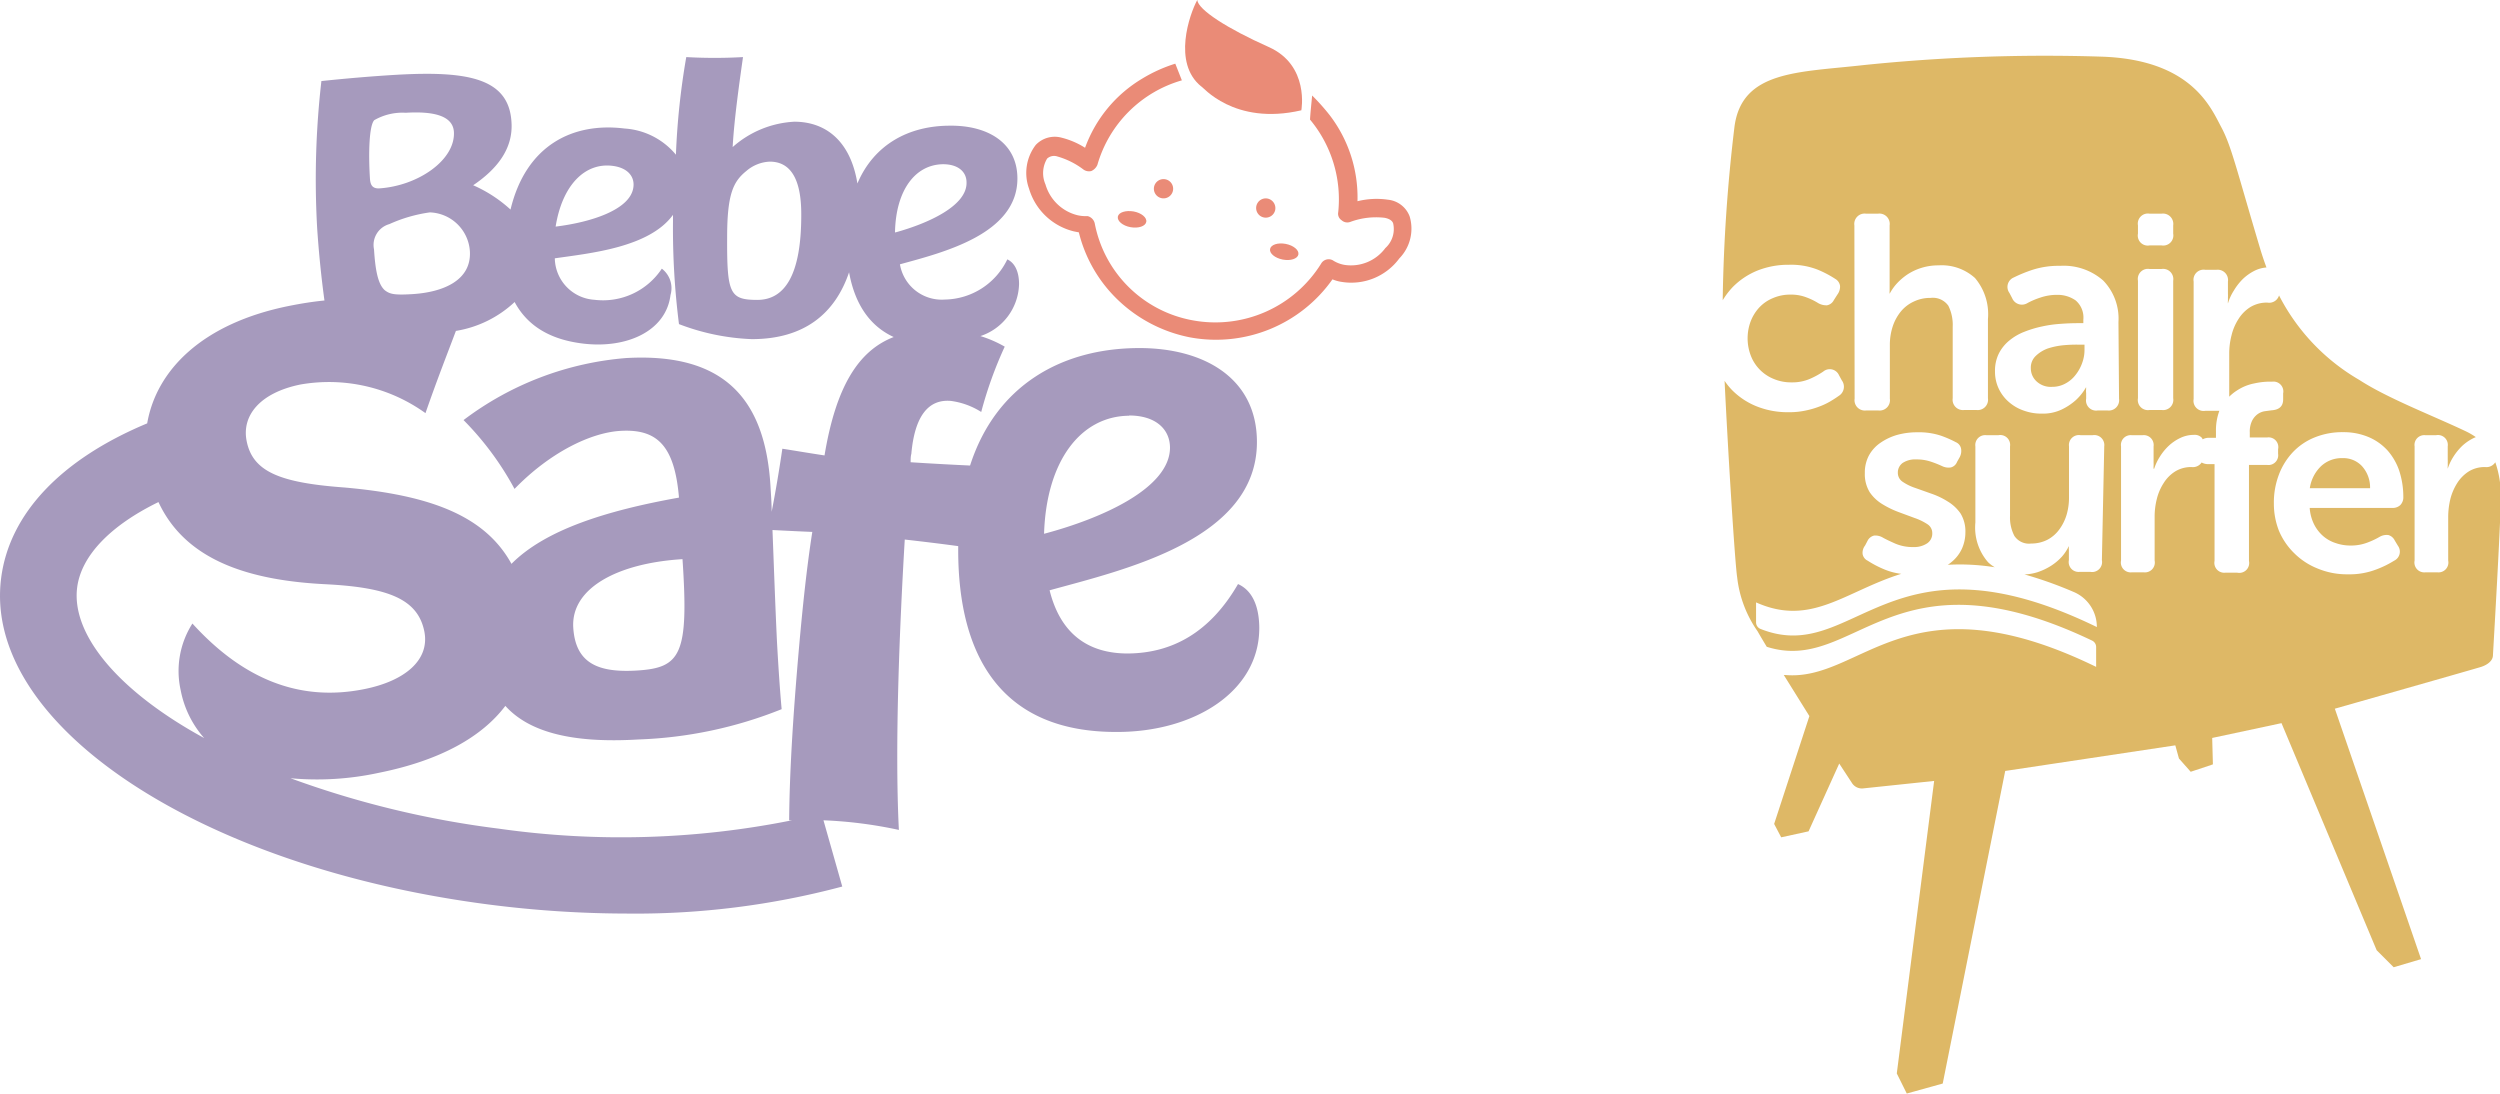<svg xmlns="http://www.w3.org/2000/svg" viewBox="0 0 212.82 93.09"><defs><style>.\32 e02a7dc-4727-455f-9b4b-282766620d19{fill:#a69abd;}.\38 df4b1ef-d2ae-4ea2-a0f6-8938ca46e479{fill:#ea8b77;}.\36 ca3f2df-05ea-4e21-a613-97b99a4ff74e{fill:#deb866;}</style></defs><title>자산 6</title><g id="06ba3bfc-6fbe-4016-9a97-e4f762034691" data-name="레이어 2"><g id="18af8490-68cd-49e3-9c7e-20dcdb06e85c" data-name="레이어 1"><path class="2e02a7dc-4727-455f-9b4b-282766620d19" d="M105.39,49.72C103,53.86,99.75,55.61,96,55.63c-3.31,0-5.71-1.61-6.65-5.38C95.74,48.49,107,45.94,107,37.63c0-5.46-4.53-8-10-8-6.6,0-12.22,3.16-14.42,10-1.3-.06-3.23-.16-5.06-.28,0-.25,0-.51.06-.71.28-3.2,1.44-4.68,3.37-4.51a6.38,6.38,0,0,1,2.58.94,34.09,34.09,0,0,1,2-5.56,9.92,9.92,0,0,0-2.07-.9,4.79,4.79,0,0,0,3.29-4.42c0-1.13-.4-1.83-1-2.11a6,6,0,0,1-5.31,3.42,3.61,3.61,0,0,1-3.83-3c3.63-1,10-2.55,10-7.3,0-3.12-2.63-4.54-5.75-4.5-3.48,0-6.46,1.59-7.87,4.92-.57-3.52-2.6-5.25-5.36-5.26a8.58,8.58,0,0,0-5.26,2.16c.13-2.42.61-5.74.88-7.66a43.24,43.24,0,0,1-4.83,0,62.42,62.42,0,0,0-.88,8.31,6.2,6.2,0,0,0-4.38-2.23c-4.42-.55-8.39,1.44-9.7,6.9a11.58,11.58,0,0,0-3.18-2.07c2-1.35,3.43-3.1,3.26-5.4-.23-3.75-3.8-4.35-9.85-4-2.18.13-4.33.32-6.33.53A73.35,73.35,0,0,0,27,19.43c.13,1.93.32,3.94.62,6.15-1,.1-1.95.25-3,.46-7.38,1.48-11.3,5.45-12.09,10C5.2,39.1.81,43.72.1,49.19-1.51,61.56,16.73,73.78,41.61,77a92.8,92.8,0,0,0,11.75.77A68.17,68.17,0,0,0,71.7,75.47l-1.6-5.64a37.13,37.13,0,0,1,6.42.82c-.37-7.3.08-17.64.5-24.72,1.5.17,3,.35,4.55.56,0,.11,0,.22,0,.34,0,9,3.65,15.53,13.54,15.48,6.52,0,12.11-3.42,12.09-8.88C107.18,51.44,106.51,50.22,105.39,49.72ZM61.9,20.21c0-3.7.52-4.75,1.63-5.65a3.26,3.26,0,0,1,2-.8c1.6,0,2.7,1.21,2.68,4.56,0,5.13-1.43,7.22-3.76,7.21S61.88,25,61.9,20.21Zm-9.75-6.09c1.28.16,1.89.91,1.77,1.81-.24,1.94-3.66,3-6.62,3.36C47.86,15.78,49.78,13.82,52.15,14.12ZM40,21.38c.15,2.47-2.24,3.5-4.92,3.66-1.51.09-1.89,0-2.32-.33-.59-.52-.81-1.73-.92-3.48a1.84,1.84,0,0,1,1.3-2.15,12.56,12.56,0,0,1,3.45-1A3.54,3.54,0,0,1,40,21.38ZM31.86,10.23a4.81,4.81,0,0,1,2.68-.63c2.18-.13,4,.17,4.1,1.62.14,2.41-3.08,4.62-6.4,4.82-.55,0-.72-.3-.75-.88C31.36,13.06,31.42,10.69,31.86,10.23ZM6.57,50c.35-2.69,2.82-5.26,6.92-7.26,2.28,4.91,7.59,6.68,14.33,7,5.31.28,7.75,1.3,8.3,4,.49,2.44-1.65,4.23-5.1,4.92-5.54,1.12-10.36-.87-14.64-5.58a7.51,7.51,0,0,0-1,5.67,8.57,8.57,0,0,0,2,4.08C10.05,58.83,6.05,54,6.57,50ZM42.45,70.54a80.46,80.46,0,0,1-17.72-4.29,24.83,24.83,0,0,0,7.51-.46c5.28-1.06,8.8-3.08,10.78-5.7,2,2.22,5.64,3.2,11.31,2.86a36,36,0,0,0,12.21-2.58c-.16-1.78-.28-3.66-.39-5.6-.15-3.08-.26-6.32-.39-9.65,1.19.06,2.33.12,3.39.16-.47,3-.82,6.33-1.13,9.83-.56,6.35-.81,10.93-.84,14.72h.24A73.84,73.84,0,0,1,42.45,70.54ZM58.1,47.6c.55,8.14-.15,9.25-3.87,9.48-3.3.2-5.24-.6-5.43-3.66C48.6,50.07,52.56,47.94,58.1,47.6Zm12.09-8.83c-1.52-.23-2.73-.44-3.59-.57-.28,1.91-.59,3.73-.91,5.37,0-.73-.06-1.46-.1-2.2C65.14,34,61.68,30,53.29,30.48a26.44,26.44,0,0,0-13.83,5.28,25.47,25.47,0,0,1,4.34,5.86c3-3.09,6.45-4.78,9-4.94,3.06-.18,4.62,1.15,5,5.68C51.6,43.47,46.42,45.1,43.54,48c-2.27-4.14-7-5.86-14.21-6.5-5.49-.4-7.81-1.34-8.33-3.94-.44-2.15,1.09-4.12,4.59-4.83a14.07,14.07,0,0,1,10.63,2.44c1-2.88,1.84-5,2.59-7a9.55,9.55,0,0,0,5-2.46c1,1.87,2.8,3.16,5.76,3.53,3.7.47,7.12-1,7.51-4.13a2.09,2.09,0,0,0-.74-2.24,6,6,0,0,1-5.74,2.65,3.6,3.6,0,0,1-3.37-3.53c3.07-.44,8.05-.93,10.06-3.7,0,.19,0,.38,0,.58a64.59,64.59,0,0,0,.51,8.72A19.25,19.25,0,0,0,64,28.87c4.47,0,7.09-2.18,8.28-5.69.46,2.54,1.64,4.52,3.8,5.51C73.06,29.86,71.16,32.93,70.19,38.77Zm6-19c.07-3.55,1.7-5.76,4.09-5.79,1.28,0,2,.64,2,1.55C82.33,17.5,79.08,19,76.21,19.79Zm19.93,15.6c2.24,0,3.47,1.15,3.48,2.73,0,3.42-5.68,6-10.72,7.34C89.07,39.24,92,35.41,96.14,35.39Z"/><path class="8df4b1ef-d2ae-4ea2-a0f6-8938ca46e479" d="M99.24,15.27a.82.82,0,0,1-.3,1.61.82.82,0,1,1,.3-1.61Z"/><path class="8df4b1ef-d2ae-4ea2-a0f6-8938ca46e479" d="M107.89,16.9a.83.83,0,0,1,.66,1,.82.82,0,1,1-.66-1Z"/><path class="8df4b1ef-d2ae-4ea2-a0f6-8938ca46e479" d="M96.5,18c.66.12,1.15.52,1.08.89s-.67.57-1.34.45-1.15-.53-1.08-.9S95.83,17.89,96.5,18Z"/><ellipse class="8df4b1ef-d2ae-4ea2-a0f6-8938ca46e479" cx="108.92" cy="21.06" rx="0.68" ry="1.23" transform="matrix(0.19, -0.98, 0.98, 0.19, 67.99, 124.17)"/><path class="8df4b1ef-d2ae-4ea2-a0f6-8938ca46e479" d="M110.78,9.39S111.5,5.56,108,4,102,.84,101.92,0c-.65,1.2-2.13,5.37.34,7.36C102.34,7.31,105,10.73,110.78,9.39Z"/><path class="8df4b1ef-d2ae-4ea2-a0f6-8938ca46e479" d="M120,18.42A2.21,2.21,0,0,0,118.15,17a6.73,6.73,0,0,0-2.59.13,11.5,11.5,0,0,0-2.37-7.33,18,18,0,0,0-1.49-1.67c-.07.75-.15,1.5-.18,2.05a10.6,10.6,0,0,1,2.4,7.89.66.66,0,0,0,.29.68.72.72,0,0,0,.74.14,6.32,6.32,0,0,1,2.91-.35c.54.1.7.34.74.49a2.18,2.18,0,0,1-.67,2.09,3.64,3.64,0,0,1-3.47,1.43,2.63,2.63,0,0,1-1-.39.74.74,0,0,0-1,.29,10.6,10.6,0,0,1-10.92,4.82A10.37,10.37,0,0,1,93.19,19a.83.83,0,0,0-.59-.6l-.13,0a3.13,3.13,0,0,1-.75-.08A3.78,3.78,0,0,1,89,15.7a2.4,2.4,0,0,1,.14-2.2.88.88,0,0,1,.87-.18,6.69,6.69,0,0,1,2.22,1.11.81.81,0,0,0,.67.13,1,1,0,0,0,.52-.53,10.5,10.5,0,0,1,7.19-7.19l-.56-1.42a12.69,12.69,0,0,0-2.81,1.27,11.36,11.36,0,0,0-4.87,5.89,6.83,6.83,0,0,0-2-.86,2.22,2.22,0,0,0-2.2.62,3.92,3.92,0,0,0-.57,3.72,5.28,5.28,0,0,0,3.83,3.64l.41.08A11.89,11.89,0,0,0,95,25.37a12.27,12.27,0,0,0,6.31,3.35,12.13,12.13,0,0,0,12.12-4.94,3.28,3.28,0,0,0,.8.22h0a5.08,5.08,0,0,0,4.89-2A3.63,3.63,0,0,0,120,18.42Z"/><path class="6ca3f2df-05ea-4e21-a613-97b99a4ff74e" d="M199.42,39a2.57,2.57,0,0,0-1.85.7,3.25,3.25,0,0,0-.94,1.86h5.13a2.7,2.7,0,0,0-.7-1.89A2.17,2.17,0,0,0,199.42,39Z"/><path class="6ca3f2df-05ea-4e21-a613-97b99a4ff74e" d="M175.65,29.39a6.24,6.24,0,0,0-1.34.28,2.91,2.91,0,0,0-1,.62,1.37,1.37,0,0,0-.43,1.06,1.51,1.51,0,0,0,.46,1.09,1.77,1.77,0,0,0,1.36.49,2.3,2.3,0,0,0,1.14-.29,2.65,2.65,0,0,0,.86-.74,3.47,3.47,0,0,0,.55-1,3.18,3.18,0,0,0,.2-1.11v-.45h-.49A12,12,0,0,0,175.65,29.39Z"/><path class="6ca3f2df-05ea-4e21-a613-97b99a4ff74e" d="M212.42,39.35a.89.89,0,0,1-.86.41,2.58,2.58,0,0,0-1.38.36,3.2,3.2,0,0,0-1,1,4.65,4.65,0,0,0-.58,1.34,6.56,6.56,0,0,0-.19,1.54v3.72a.84.84,0,0,1-.93,1h-1a.84.84,0,0,1-.93-1V38a.83.83,0,0,1,.93-.95h.89a.84.84,0,0,1,1,.95V39.1a3.11,3.11,0,0,1,0,.32,1.87,1.87,0,0,1,0,.25,1.79,1.79,0,0,0,0,.23h0a4.41,4.41,0,0,1,.47-1,5,5,0,0,1,.76-.94,4,4,0,0,1,1-.68l.16-.07a6,6,0,0,0-.84-.49c-2.84-1.35-6.65-2.8-9.08-4.38a17.57,17.57,0,0,1-6.83-7.19.88.88,0,0,1-1,.61,2.71,2.71,0,0,0-1.44.38,3.18,3.18,0,0,0-1,1,4.47,4.47,0,0,0-.6,1.39,6.18,6.18,0,0,0-.2,1.61v3.63a3.74,3.74,0,0,1,.66-.53,4.08,4.08,0,0,1,1.47-.6,6.27,6.27,0,0,1,1.19-.15h.34a.84.84,0,0,1,.93,1V34c0,.58-.33.89-1,.93l-.59.08a1.46,1.46,0,0,0-.59.25,1.59,1.59,0,0,0-.46.55,2.09,2.09,0,0,0-.2,1v.43H193a.83.83,0,0,1,.93,1v.39a.83.83,0,0,1-.93.95h-1.55v8.17a.84.84,0,0,1-1,1h-1a.84.84,0,0,1-.93-1V39.51H188a1.11,1.11,0,0,1-.58-.14.89.89,0,0,1-.85.39,2.58,2.58,0,0,0-1.38.36,3.1,3.1,0,0,0-1,1,4.39,4.39,0,0,0-.58,1.34,6.07,6.07,0,0,0-.19,1.54v3.72a.84.84,0,0,1-.93,1h-1a.84.84,0,0,1-.93-1V38a.83.83,0,0,1,.93-.95h.89a.84.84,0,0,1,.95.95V39.1c0,.12,0,.23,0,.32a1.87,1.87,0,0,1,0,.25,1.79,1.79,0,0,0,0,.23h.05a4.41,4.41,0,0,1,.47-1,4.61,4.61,0,0,1,.76-.94,3.83,3.83,0,0,1,1-.68,2.65,2.65,0,0,1,1.15-.26.83.83,0,0,1,.67.24.64.64,0,0,1,.08.14,1.06,1.06,0,0,1,.56-.13h.57v-.55a4.78,4.78,0,0,1,.29-1.75h-1.19a.86.86,0,0,1-1-1v-10a.86.86,0,0,1,1-1h.92a.88.88,0,0,1,1,1V25a3.22,3.22,0,0,1,0,.33c0,.1,0,.18,0,.26a1,1,0,0,0,0,.24h0a4.25,4.25,0,0,1,.5-1.09,4.94,4.94,0,0,1,.78-1,4.12,4.12,0,0,1,1-.7,2.72,2.72,0,0,1,1-.27q-.25-.67-.48-1.41c-2.05-6.85-2.49-8.9-3.37-10.54s-2.53-5.77-10.26-6a150.76,150.76,0,0,0-20.18.72c-5.55.63-10.38.45-11,5.27a139.06,139.06,0,0,0-1,14.75,6.5,6.5,0,0,1,.88-1.15,6.24,6.24,0,0,1,2.06-1.37,7.09,7.09,0,0,1,2.7-.5,6.17,6.17,0,0,1,2.43.41,8.92,8.92,0,0,1,1.51.79.82.82,0,0,1,.41.6,1.13,1.13,0,0,1-.23.74l-.3.47a.82.82,0,0,1-.58.44,1.4,1.4,0,0,1-.74-.18,5.44,5.44,0,0,0-1-.49,3.59,3.59,0,0,0-1.36-.24,3.67,3.67,0,0,0-1.51.3,3.3,3.3,0,0,0-1.16.8,3.66,3.66,0,0,0-.73,1.18,4.12,4.12,0,0,0,0,2.88,3.47,3.47,0,0,0,1.92,2,3.79,3.79,0,0,0,1.57.31,3.74,3.74,0,0,0,1.58-.31,6.91,6.91,0,0,0,1.11-.61.86.86,0,0,1,1.34.31l.24.44a.91.91,0,0,1-.26,1.32q-.29.21-.69.45a5.9,5.9,0,0,1-.94.45,7.4,7.4,0,0,1-1.2.35,6.52,6.52,0,0,1-1.44.14,7.09,7.09,0,0,1-2.7-.49,6.17,6.17,0,0,1-2.06-1.34,5.5,5.5,0,0,1-.69-.84c.31,6.38.88,15.46,1.07,16.71a9.93,9.93,0,0,0,1.74,4.61c.22.39.49.84.78,1.32,7.57,2.4,10.62-8.68,27.69-.53a.61.61,0,0,1,.35.54v1.7c-16.15-7.87-19.92,1.29-26.49.69l-.1,0,2.18,3.5-3,9.18.6,1.14,2.33-.51L156.57,65l1.08,1.65a1,1,0,0,0,1,.46l6-.63-3.18,24.9.85,1.71,3.06-.85,5.32-26.61,14.48-2.18.31,1.12,1,1.13,1.89-.63-.06-2.25,5.9-1.26,8.1,19.33,1.45,1.45,2.33-.69-7.34-21.32s12-3.41,12.46-3.56,1-.48,1-1c0,0,.67-11.45.67-13.41A8.72,8.72,0,0,0,212.42,39.35ZM182,19.19a.86.86,0,0,1,1-1h1a.88.88,0,0,1,1,1v.7a.86.86,0,0,1-1,1h-1a.85.85,0,0,1-1-1Zm0,4.71a.86.86,0,0,1,1-1h1a.87.87,0,0,1,1,1v10a.87.87,0,0,1-1,1h-1a.86.86,0,0,1-1-1Zm-24.14-4.71a.88.88,0,0,1,1-1h1a.88.88,0,0,1,1,1V24c0,.16,0,.3,0,.41s0,.23,0,.32a1.67,1.67,0,0,0,0,.28h0a4.22,4.22,0,0,1,.6-.86,5.09,5.09,0,0,1,.92-.79,4.74,4.74,0,0,1,1.2-.56,4.84,4.84,0,0,1,1.45-.21,4.22,4.22,0,0,1,3.1,1.08,4.76,4.76,0,0,1,1.1,3.49v6.74a.88.88,0,0,1-1,1h-1a.88.88,0,0,1-1-1V27.81a3.65,3.65,0,0,0-.37-1.78,1.61,1.61,0,0,0-1.51-.67,3.22,3.22,0,0,0-1.43.31,3.1,3.1,0,0,0-1.09.83,4,4,0,0,0-.7,1.27,5,5,0,0,0-.25,1.57v4.6a.88.88,0,0,1-1,1h-1a.88.88,0,0,1-1-1Zm21.07,28.49a.85.85,0,0,1-1,1h-.88a.84.84,0,0,1-.93-1V46.8a.41.41,0,0,1,0-.16.78.78,0,0,1,0-.16h0a3.87,3.87,0,0,1-.58.89,4.56,4.56,0,0,1-.9.77,5.19,5.19,0,0,1-1.16.56,4.19,4.19,0,0,1-1.14.2,34.14,34.14,0,0,1,4.16,1.48,3.23,3.23,0,0,1,2,3c-17.81-8.67-20.57,3.37-28.63.16a.6.6,0,0,1-.38-.56V51.28c4.69,2.1,7.56-.93,12.36-2.43a5.38,5.38,0,0,1-1.37-.35,8.7,8.7,0,0,1-1.49-.77.77.77,0,0,1-.43-.57,1,1,0,0,1,.21-.72L159,46a.84.84,0,0,1,.55-.41,1.25,1.25,0,0,1,.74.18c.27.15.63.32,1.06.51a3.76,3.76,0,0,0,1.53.29,2,2,0,0,0,1.18-.32,1,1,0,0,0,.43-.87.89.89,0,0,0-.42-.76,4.85,4.85,0,0,0-1.07-.52l-1.38-.51a7.78,7.78,0,0,1-1.39-.68,3.51,3.51,0,0,1-1.06-1,2.94,2.94,0,0,1-.42-1.64,3.08,3.08,0,0,1,.35-1.5,3.12,3.12,0,0,1,1-1.09,4.83,4.83,0,0,1,1.41-.66,6.38,6.38,0,0,1,1.72-.22,5.91,5.91,0,0,1,2,.29,9.06,9.06,0,0,1,1.26.55.75.75,0,0,1,.45.54,1.14,1.14,0,0,1-.11.73l-.23.41a.77.77,0,0,1-.52.47,1.24,1.24,0,0,1-.75-.11,9,9,0,0,0-.93-.37,3.76,3.76,0,0,0-1.27-.2,1.93,1.93,0,0,0-1.16.3,1,1,0,0,0-.41.84.9.9,0,0,0,.42.77,4.27,4.27,0,0,0,1.07.52l1.38.49a6.61,6.61,0,0,1,1.39.67,3.54,3.54,0,0,1,1.07,1,2.91,2.91,0,0,1,.42,1.62,3.39,3.39,0,0,1-.31,1.42,3.18,3.18,0,0,1-.89,1.12,2.32,2.32,0,0,1-.3.22,18.8,18.8,0,0,1,4,.21,3,3,0,0,1-.57-.43,4.49,4.49,0,0,1-1.08-3.38V38a.84.84,0,0,1,.95-.95h1a.84.84,0,0,1,1,.95v5.91a3.39,3.39,0,0,0,.37,1.71,1.49,1.49,0,0,0,1.43.65,3,3,0,0,0,1.38-.32,2.93,2.93,0,0,0,1-.86,4.08,4.08,0,0,0,.63-1.25,5.14,5.14,0,0,0,.21-1.48V38a.85.85,0,0,1,1-.95h1a.85.85,0,0,1,1,.95Zm1.46-13.74a.88.88,0,0,1-1,1h-.8a.86.86,0,0,1-1-1v-.47a1.74,1.74,0,0,1,0-.38.46.46,0,0,1,0-.14h0a4.48,4.48,0,0,1-.9,1.13,5.14,5.14,0,0,1-1.18.78,3.71,3.71,0,0,1-1.7.35,4.33,4.33,0,0,1-1.54-.26,3.76,3.76,0,0,1-1.26-.73,3.43,3.43,0,0,1-.86-1.13,3.38,3.38,0,0,1-.32-1.48,3.31,3.31,0,0,1,.33-1.52,3.44,3.44,0,0,1,.9-1.11,4.61,4.61,0,0,1,1.28-.74,9.29,9.29,0,0,1,1.5-.45,10.33,10.33,0,0,1,1.55-.22q.78-.06,1.47-.06h.49v-.29a1.91,1.91,0,0,0-.66-1.65,2.68,2.68,0,0,0-1.58-.47,4.34,4.34,0,0,0-1.41.23,6.49,6.49,0,0,0-1.09.46.9.9,0,0,1-1.32-.41l-.23-.44a.87.87,0,0,1,.37-1.32,12.18,12.18,0,0,1,1.59-.65,7.23,7.23,0,0,1,2.35-.34,5.09,5.09,0,0,1,3.67,1.25,4.65,4.65,0,0,1,1.3,3.53Zm24,9a.93.93,0,0,1-.71.3h-7.06a3.7,3.7,0,0,0,.37,1.39,3.29,3.29,0,0,0,.77,1,3.05,3.05,0,0,0,1.07.6,3.79,3.79,0,0,0,1.26.21,3.89,3.89,0,0,0,1.44-.25,6.66,6.66,0,0,0,1.06-.5,1.18,1.18,0,0,1,.74-.14.88.88,0,0,1,.53.46l.27.45a.85.85,0,0,1-.32,1.27,8.42,8.42,0,0,1-1.56.76,6.31,6.31,0,0,1-2.36.4,6.5,6.5,0,0,1-2.59-.49,5.91,5.91,0,0,1-2-1.31A5.83,5.83,0,0,1,194,45.18a6.3,6.3,0,0,1-.43-2.33A6.67,6.67,0,0,1,194,40.4a5.73,5.73,0,0,1,1.2-1.92,5.22,5.22,0,0,1,1.86-1.25,6.2,6.2,0,0,1,2.39-.44,5.48,5.48,0,0,1,2.19.42,4.61,4.61,0,0,1,1.61,1.14,5.08,5.08,0,0,1,1,1.75,7.14,7.14,0,0,1,.34,2.2A.94.94,0,0,1,204.33,43Z"/></g></g></svg>